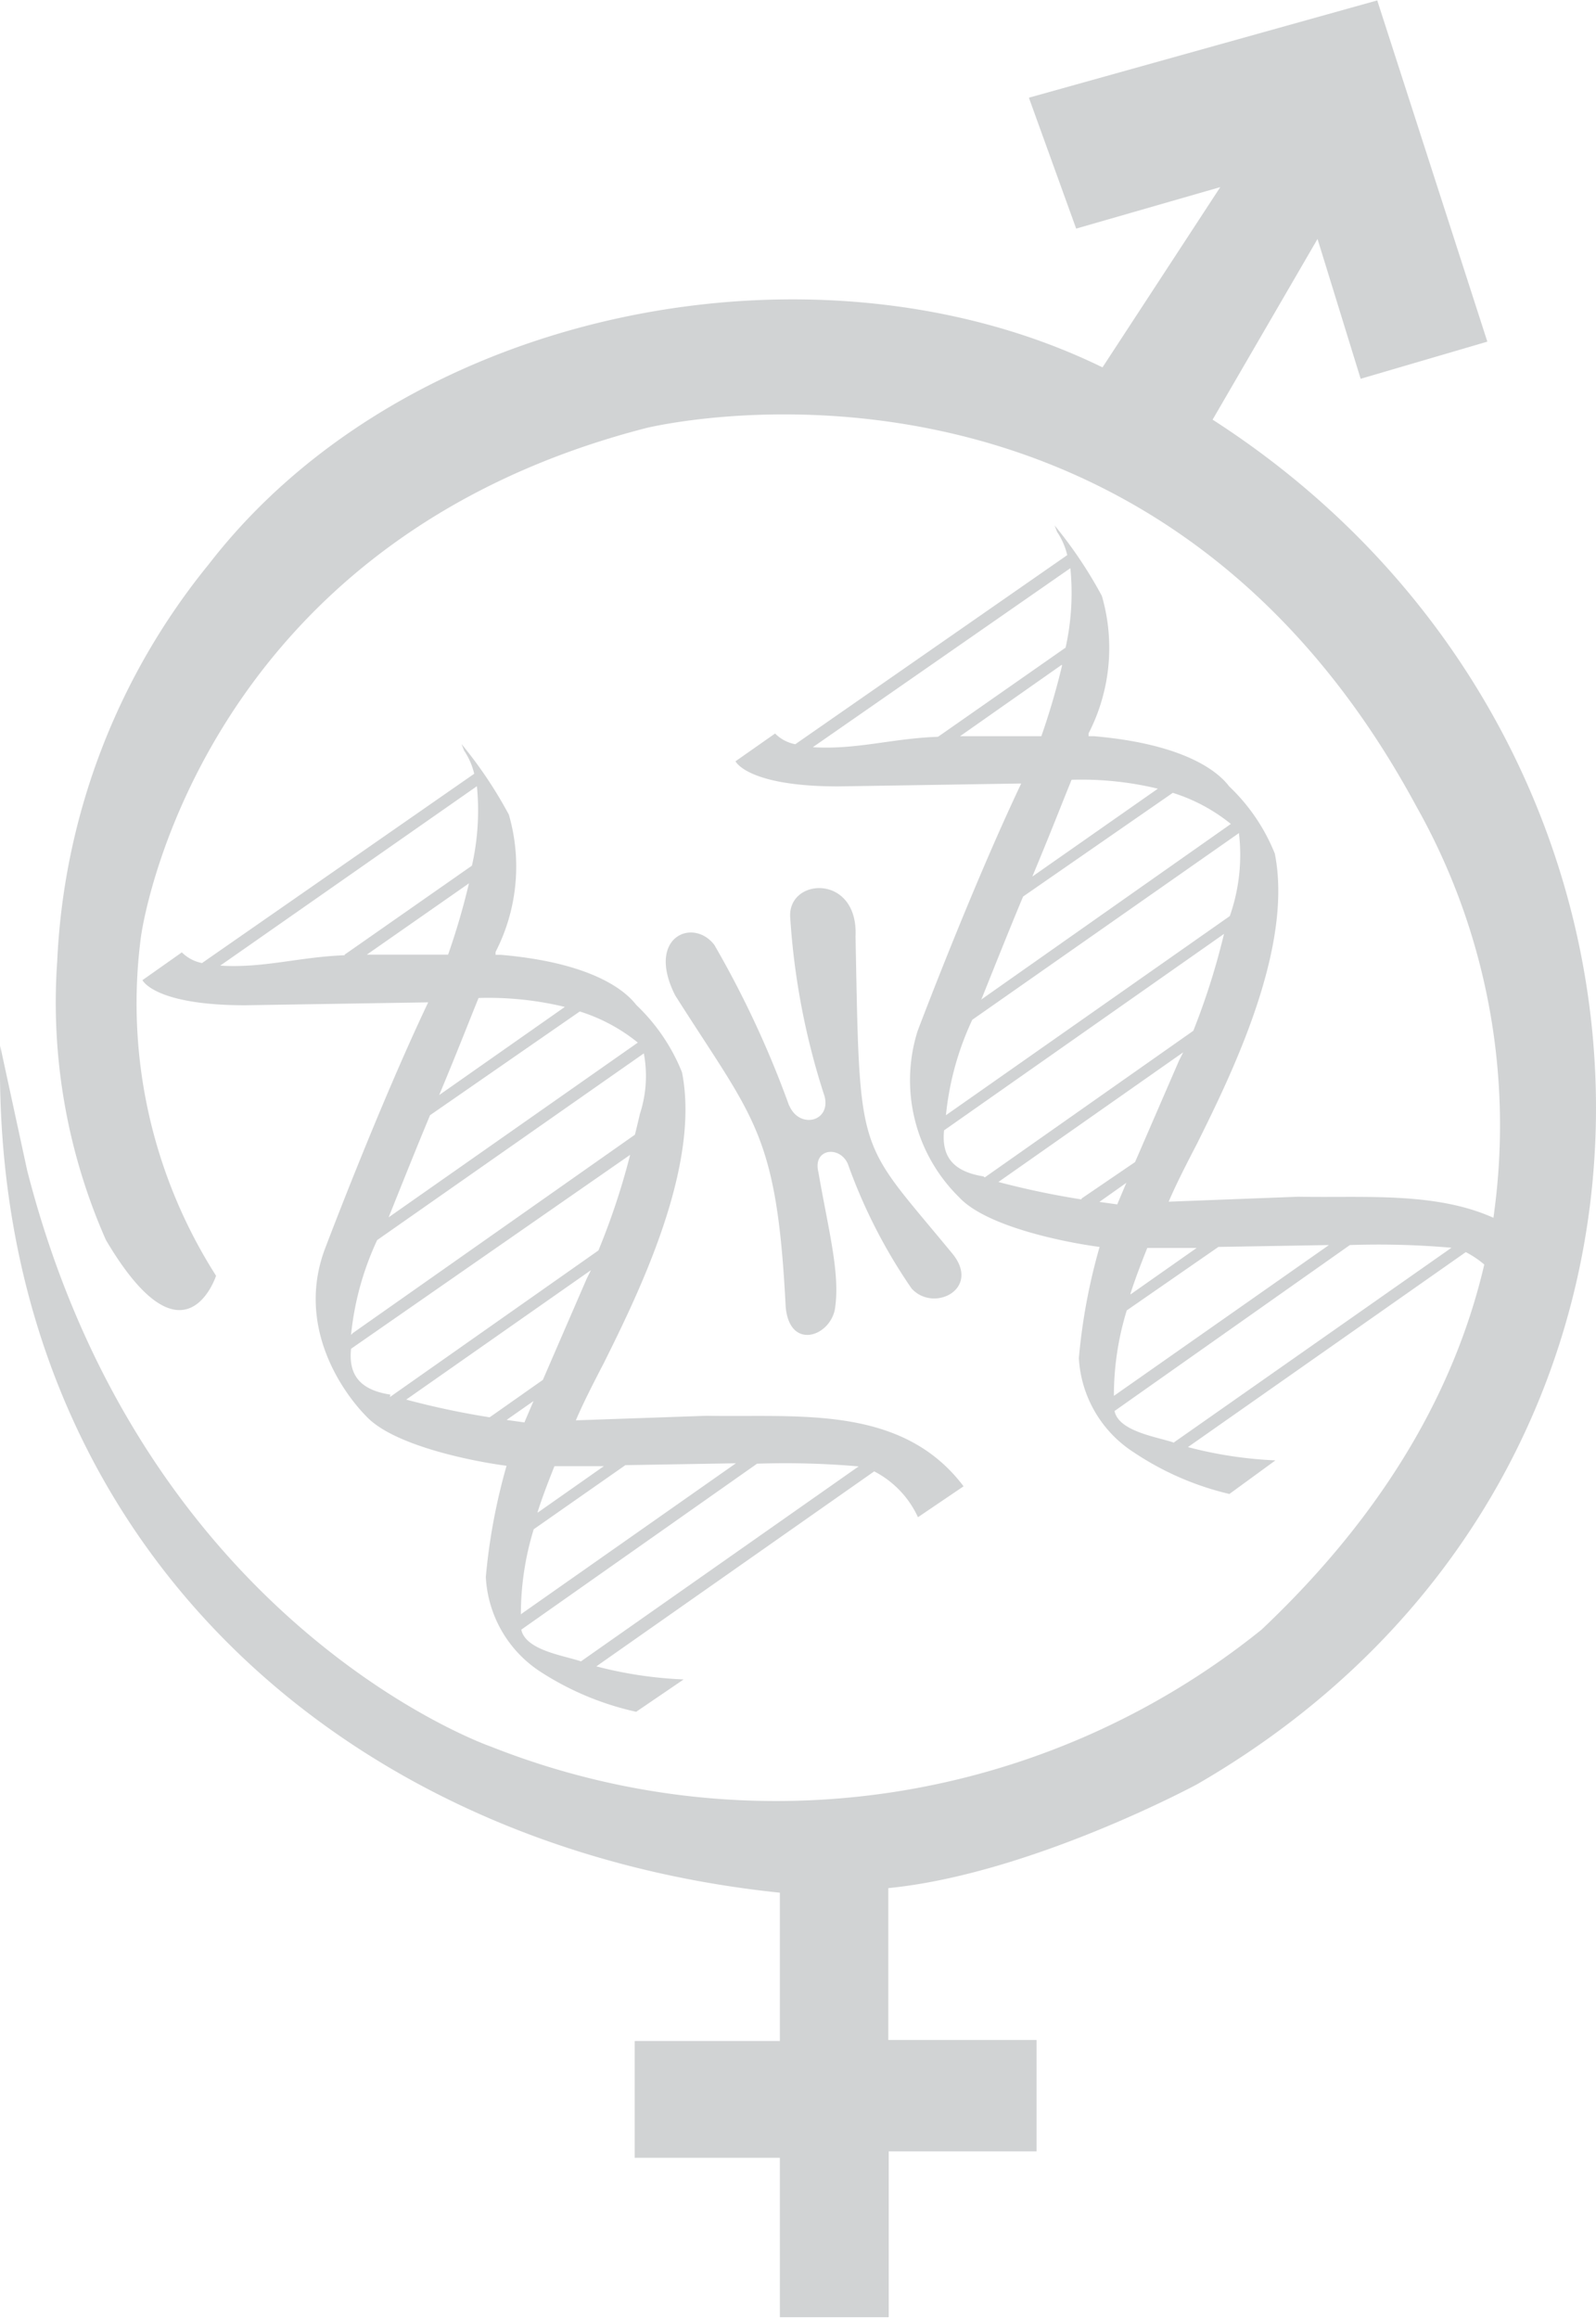 <svg id="Layer_1" data-name="Layer 1" xmlns="http://www.w3.org/2000/svg" viewBox="0 0 76.97 111.78"><title>Vector Smart Object1 </title><path d="M70.45,68.29c.49,1.12,2,.77,1.7-.45a34.88,34.88,0,0,1-1.66-8.63c-.14-1.93,3.29-2.13,3.15.91.21,10.9.06,9.68,4.7,15.33,1.33,1.68-.94,2.82-2,1.64a25.84,25.84,0,0,1-3.07-6c-.39-.9-1.71-.75-1.42.4.49,2.84,1.07,4.92.79,6.63-.28,1.33-2.2,1.94-2.37-.16-.43-8.43-1.53-9-5.33-15-1.42-2.81.86-3.77,1.89-2.43a47.89,47.89,0,0,1,3.6,7.73" transform="translate(-32.38 -14.98)" style="fill:#d1d3d4"/><path d="M53.56,67.77l6.06-4.25a15.7,15.7,0,0,0-4.16-.43c-.41,1-1,2.53-1.9,4.68M51.07,73.7l12.07-8.46a8.44,8.44,0,0,0-2.8-1.5l-7.22,5c-.61,1.46-1.17,2.86-2,4.93m-1.72,5.57L63,69.68c.16-.64.24-1,.24-1a5.89,5.89,0,0,0,.19-2.92l-12.86,9a14.11,14.11,0,0,0-1.26,4.57m1.87,3,10.06-7.07a34.12,34.12,0,0,0,1.53-4.61L49.31,80c-.14,1.34.52,2,1.9,2.21M56,83.3l2.56-1.8,2.12-4.89.2-.4-8.91,6.24a39.28,39.28,0,0,0,4,.85m2.14-.78-1.3.91.86.12Zm.2,5.38,3.19-2.24-2.38,0c-.35.87-.62,1.6-.81,2.2m-.8,4.93,10.36-7.27-5.33.09L58.12,88.7a13.93,13.93,0,0,0-.62,4.13m2.91,2.23,13.38-9.39a41.15,41.15,0,0,0-4.9-.13l-11.37,8c.21,1,2.07,1.25,2.88,1.53M42.13,61.4l13.12-9.12a3.44,3.44,0,0,0-.49-1.12l-.12-.31a20.84,20.84,0,0,1,2.28,3.4,9,9,0,0,1-.64,6.62l0,.14h.26c4.85.42,6.2,2,6.53,2.42a9.17,9.17,0,0,1,2.2,3.24c.91,4.55-2.1,10.66-3.76,14-.52,1-1,1.94-1.36,2.78l6.32-.22c4.37.09,9.39-.56,12.38,3.4l-2.2,1.49a4.68,4.68,0,0,0-2.11-2.21l-13.4,9.4a19.77,19.77,0,0,0,4.21.63L63.06,97.5a14.06,14.06,0,0,1-4.6-1.92A5.8,5.8,0,0,1,55.81,91a28.78,28.78,0,0,1,1-5.36c-1.48-.19-5.44-.94-6.78-2.4-1.12-1.14-3.36-4.28-2-8,0,0,2.6-6.89,5-11.94l-8.83.14c-4.38,0-4.95-1.21-4.95-1.21l1.9-1.34a1.87,1.87,0,0,0,1,.52M49,61l6.14-4.29a12.07,12.07,0,0,0,.24-3.83L43,61.53c2.09.13,3.81-.42,6-.5m6-3.47L50.07,61c1.35,0,2.76,0,3.92,0a34.27,34.27,0,0,0,1-3.41" transform="translate(-32.38 -14.98)" style="fill:#d1d3d4"/><path d="M104.44,73.41a31.3,31.3,0,0,0-3.76-19.57C87.6,29.6,63.52,35.62,63.52,35.62c-21.85,5.64-24.34,24.5-24.34,24.5A24.42,24.42,0,0,0,42.8,76.48s-1.52,4.69-5.31-1.72a28.32,28.32,0,0,1-2.35-13.45,32.6,32.6,0,0,1,7.31-19.13C52.06,29.74,71.87,26,85.55,32.69L91.23,24l-6.95,2L82,19.69,98.8,15l5.31,16.45L98,33.24,95.92,26.5l-5.06,8.71C115.2,50.87,116.08,86,90.1,101c0,0-8,4.32-14.88,5v7.32h7.15v5.37l-7.13,0v8l-5.25,0V119l-7,0v-5.63l7,0,0-7.15C48.57,104,31.86,88.84,32.39,65.4l1.3,6c5.64,22,22.37,27.78,22.37,27.78a37.32,37.32,0,0,0,37.16-5.64c6.44-6.08,9.56-12.27,10.81-17.9.16-.72.32-1.54.41-2.22" transform="translate(-32.38 -14.98)" style="fill:#d1d3d4"/><path d="M82.16,57.24,88.22,53a15.82,15.82,0,0,0-4.16-.43c-.41,1-1,2.53-1.9,4.68m-2.48,5.93L91.74,54.7a8.44,8.44,0,0,0-2.8-1.5l-7.22,5c-.61,1.46-1.17,2.86-2,4.93M78,68.74l13.69-9.6a8.92,8.92,0,0,0,.44-4l-12.86,9A14.1,14.1,0,0,0,78,68.74m1.87,3,10.06-7.07A34.25,34.25,0,0,0,91.41,60l-13.5,9.47c-.14,1.34.52,2,1.9,2.22m4.74,1.06L87.12,71l2.12-4.89.2-.4-8.91,6.25a40.4,40.4,0,0,0,4,.84M86.7,72l-1.3.92.86.12Zm.2,5.38,3.19-2.24-2.38,0c-.35.87-.62,1.6-.81,2.2m-.8,4.93L96.47,75l-5.33.09-4.42,3.06a13.93,13.93,0,0,0-.62,4.13M89,84.51l13.38-9.38a40.54,40.54,0,0,0-4.9-.13L86.13,83c.21,1,2.08,1.25,2.88,1.53M70.73,50.86l13.12-9.12a3.41,3.41,0,0,0-.49-1.12l-.12-.31a20.84,20.84,0,0,1,2.28,3.4,9,9,0,0,1-.64,6.62l0,.14h.26c4.85.42,6.2,2,6.52,2.42a9.15,9.15,0,0,1,2.2,3.24c.91,4.56-2.1,10.66-3.76,14-.52,1-1,1.94-1.36,2.78L95,72.67c4.37.09,9.39-.56,12.38,3.39l-2.2,1.49a4.68,4.68,0,0,0-2.11-2.21l-13.4,9.4a19.94,19.94,0,0,0,4.22.64L91.67,87A14.06,14.06,0,0,1,87.07,85a5.78,5.78,0,0,1-2.66-4.55,28.52,28.52,0,0,1,1-5.36c-1.48-.19-5.44-.94-6.78-2.4a7.9,7.9,0,0,1-2-8s2.6-6.89,5-11.94l-8.83.14c-4.38,0-4.95-1.21-4.95-1.21l1.91-1.34a1.84,1.84,0,0,0,1,.52m6.87-.37,6.14-4.29A12.11,12.11,0,0,0,84,42.37L71.58,51c2.09.13,3.81-.42,6-.5m6-3.47-4.9,3.44c1.35,0,2.76,0,3.92,0a34.28,34.28,0,0,0,1-3.41" transform="translate(-32.38 -14.98)" style="fill:#d1d3d4"/></svg>